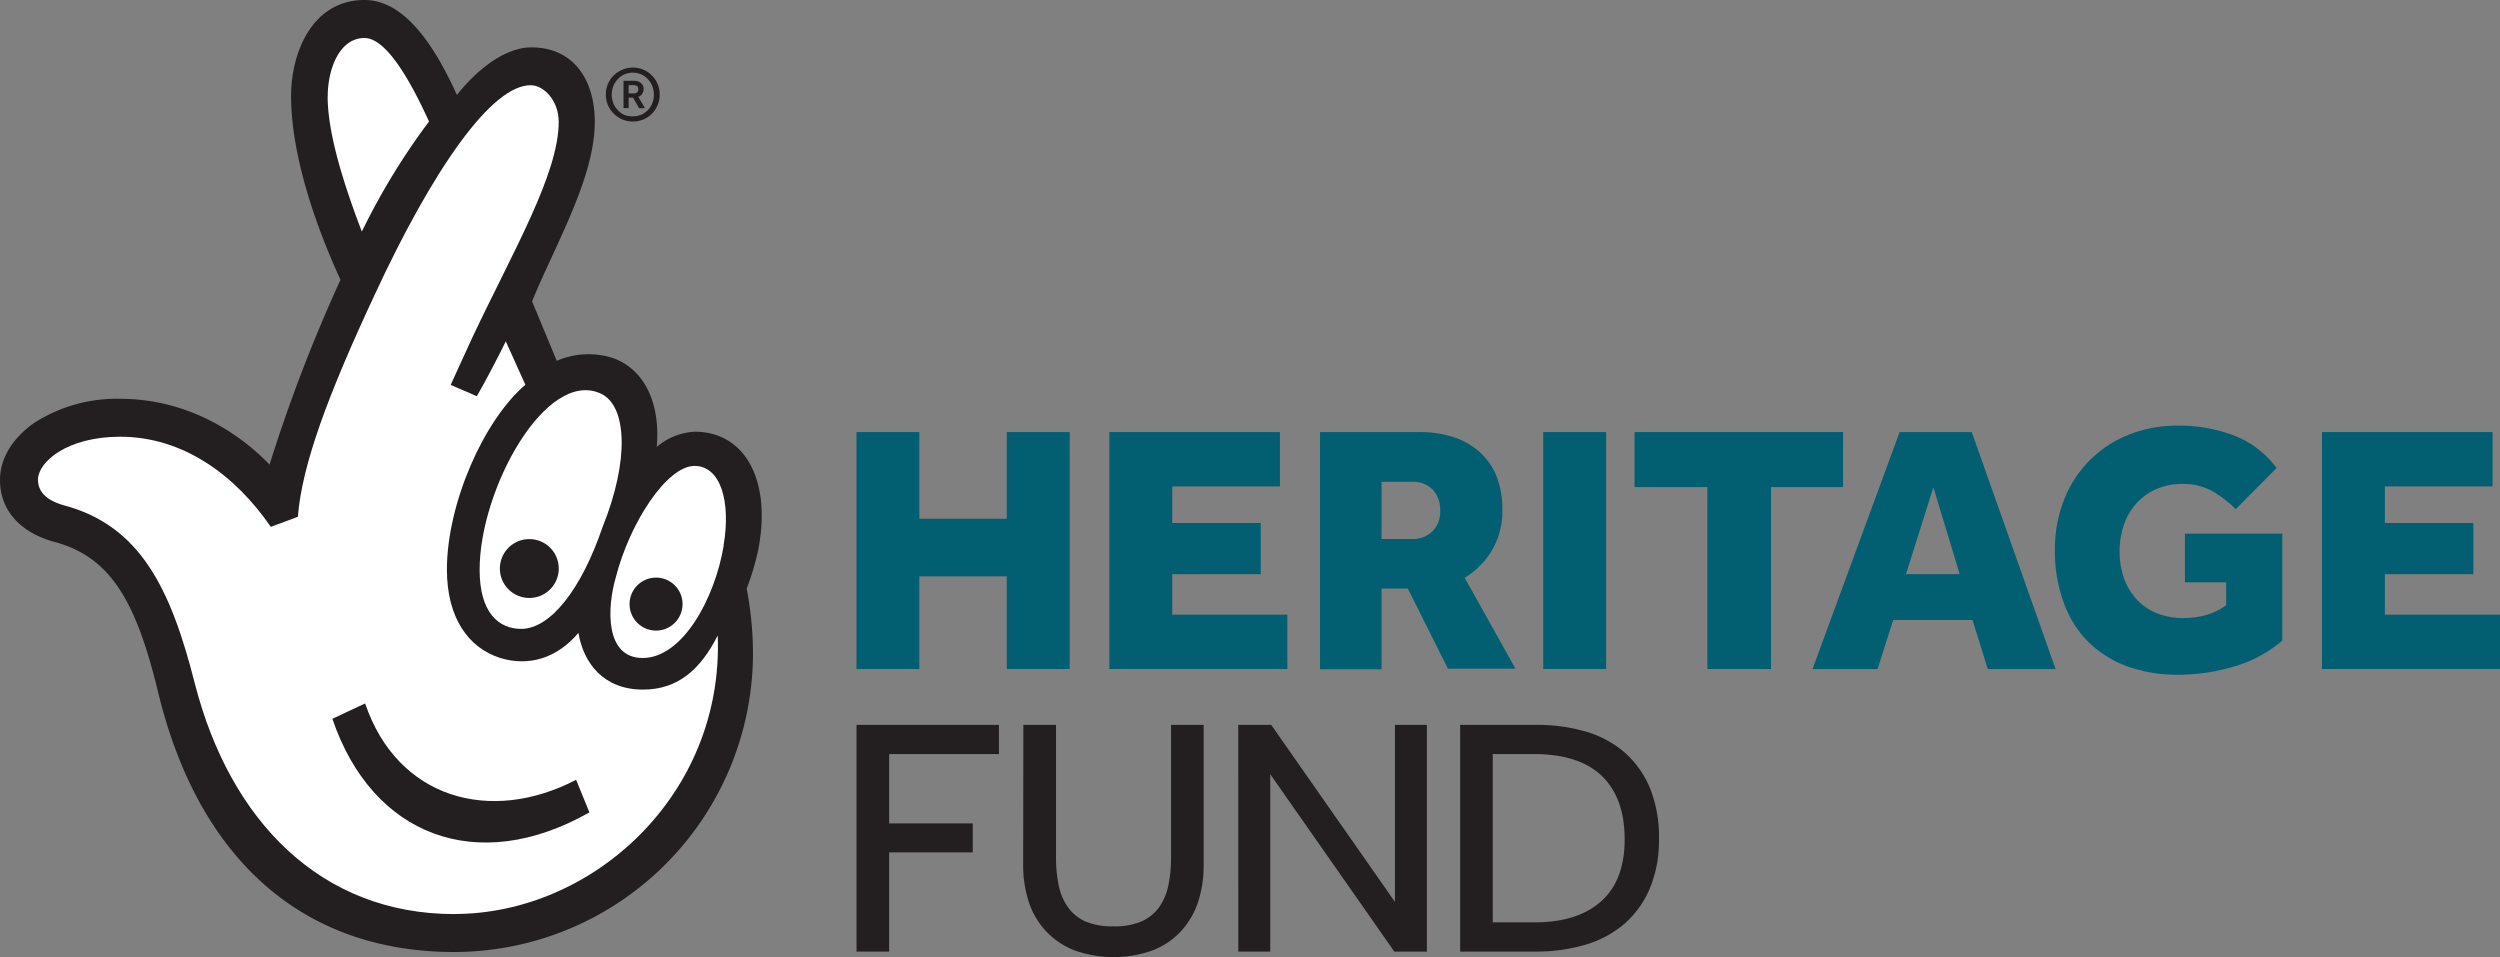 <svg xmlns="http://www.w3.org/2000/svg" viewBox="0 0 518.17 198.43"><rect x="0" y="0" width="518.17" height="198.43" fill="#808080" stroke="none"/><defs><style>.cls-1{fill:#231f20;}.cls-2{fill:#fff;}.cls-3{fill:#025f72;}</style></defs><title>Asset 1</title><g id="Layer_2" data-name="Layer 2"><g id="Layer_1-2" data-name="Layer 1"><path class="cls-1" d="M177.53,150.24h29.52v6.06H184.29v14.37h17.33v6H184.29v20.57h-6.76Z"/><path class="cls-1" d="M212.11,150.24h6.77v27.47a27.54,27.54,0,0,0,.56,5.81,11.73,11.73,0,0,0,1.94,4.55A8.77,8.77,0,0,0,225,191a14.34,14.34,0,0,0,5.81,1,14.11,14.11,0,0,0,5.74-1,8.87,8.87,0,0,0,3.67-2.92,12,12,0,0,0,1.94-4.55,28.22,28.22,0,0,0,.56-5.81V150.24h6.76v29.09a24.36,24.36,0,0,1-1.12,7.51,16.91,16.91,0,0,1-3.42,6,16,16,0,0,1-5.81,4.06,24.1,24.1,0,0,1-16.63,0,16.2,16.2,0,0,1-5.85-4.06,16.4,16.4,0,0,1-3.45-6,24.36,24.36,0,0,1-1.13-7.51Z"/><path class="cls-1" d="M256.65,150.24h6.83l25.65,36.7v-36.7h6.62v47H289l-25.72-36.78v36.78h-6.62Z"/><path class="cls-1" d="M302.64,150.24h15.71a36.15,36.15,0,0,1,10.25,1.37,21.38,21.38,0,0,1,8.07,4.3,20,20,0,0,1,5.28,7.36,26.69,26.69,0,0,1,1.9,10.57,25.86,25.86,0,0,1-1.9,10.32,20.14,20.14,0,0,1-5.28,7.33,21.77,21.77,0,0,1-8.1,4.33,35.85,35.85,0,0,1-10.29,1.41H302.64Zm15.5,40.93q8.81,0,13.7-4.33t4.9-12.86q0-8.59-4.72-13.14t-14.09-4.54H309.4v34.87Z"/><path class="cls-1" d="M144,89.48a13.22,13.22,0,0,0-7.88,3.15c.8-9.19-2.61-16-8.91-18.36a16.5,16.5,0,0,0-11.81.52l-5.12-12.33c4.72-11.55,13-25.61,13-37.16,0-8.91-4.5-15.48-13.16-15.48-5.25,0-11,4.3-15.42,9.86C88.66,6.3,82.36,0,75.55,0,64.79,0,60.33,10.77,60.33,19.94c0,7.61,2.09,20.21,10.24,38.06a325.45,325.45,0,0,0-14.7,38.3c-6.55-6.82-17.31-13.64-30.95-13.64a31.61,31.61,0,0,0-17.84,5C2.62,90.8,0,95,0,99.46c0,6.55,4.46,11,11.28,12.86,11.8,3.14,17,12.59,21.51,31.22,8.13,33.58,29.11,53.78,61.38,53.78a62,62,0,0,0,61.9-61.93A72.08,72.08,0,0,0,154.76,122a53.15,53.15,0,0,0,2.36-7.87C160,99.71,154.5,89.48,144,89.48"/><path class="cls-2" d="M124.53,81.58c5.48,2.54,5.9,13.94.39,27.58-4.46,13.13-10.88,21.15-16.86,21.19-4.71,0-8.65-3.34-8.65-12.26,0-16.8,13.8-41.73,25.12-36.51"/><path class="cls-2" d="M67.93,19.94c0-5.5,2.36-12.06,7.62-12.06q5.49,0,13.37,17.31A140,140,0,0,0,75,48c-4.73-12.34-7.09-21.52-7.09-28.09"/><path class="cls-2" d="M94.17,189.46c-27.54,0-46.43-19.16-53.78-47.76-5-19.68-11.28-32.79-27.28-37-1.83-.53-5.24-1.84-5.24-5.25,0-3.69,6-8.93,17.05-8.93,13.07,0,23.87,8,31.21,18.68l5.61-2.09c.83-10.75,6.31-25.45,15.91-46,12.06-26,24.32-43.67,32.46-43.44,2.6.06,5.69,3.14,5.69,7.6,0,10.76-9.49,26.88-17.78,44.43-.83,1.76-4.61,10.08-4.61,10.08l5.42,2.34c1.78-3,5.46-10.17,6-11.37l4.06,9c-8.65,7.36-16.26,24.66-16.26,38.32,0,10,4.46,16.19,11,18.29,6,1.85,11.8.07,16.26-5.18,1.06,6.31,5.25,11.75,13.38,11.75,7.2,0,11.91-4.13,15.49-11.22,1.3,33.06-26,57.73-54.57,57.73"/><path class="cls-2" d="M150,113.09c-1.84,11-8.54,23.29-16.79,23.29-7.87,0-7.4-10.43-5.57-16.73,2.88-11.28,10.56-23.08,16.33-23.08,5.25,0,7.6,7.08,6,16.52"/><path class="cls-1" d="M122.17,168.38c-23.36,13.26-45.08,4.79-53.28-19.4l6.79-3.18c6.68,19.7,25.92,25.1,43.73,15.83Z"/><path class="cls-1" d="M115.81,117.83a6.1,6.1,0,1,1-6.09-6.09,6.09,6.09,0,0,1,6.09,6.09"/><path class="cls-1" d="M141.47,125.21a5.49,5.49,0,1,1-5.48-5.49,5.48,5.48,0,0,1,5.48,5.49"/><path class="cls-1" d="M131.16,25.18a5.47,5.47,0,0,1-2.18-.43,5.37,5.37,0,0,1-1.76-1.19A5.7,5.7,0,0,1,126,21.78a5.61,5.61,0,0,1-.43-2.18,5.7,5.7,0,0,1,.43-2.19,5.61,5.61,0,0,1,1.18-1.76A5.53,5.53,0,0,1,129,14.46a5.38,5.38,0,0,1,2.2-.45,5.32,5.32,0,0,1,2.18.45,5.5,5.5,0,0,1,2.92,2.95,5.53,5.53,0,0,1,.44,2.19,5.44,5.44,0,0,1-.44,2.18,5.68,5.68,0,0,1-1.17,1.78,5.47,5.47,0,0,1-4,1.62Zm0-1.07a4.37,4.37,0,0,0,1.75-.34,4.29,4.29,0,0,0,2.29-2.39,4.89,4.89,0,0,0,0-3.53,4.3,4.3,0,0,0-.91-1.44,4.5,4.5,0,0,0-1.38-1,4.48,4.48,0,0,0-3.47,0,4.59,4.59,0,0,0-1.4,1,4.49,4.49,0,0,0-.92,1.44,5,5,0,0,0,0,3.53,4.34,4.34,0,0,0,.92,1.43,4.08,4.08,0,0,0,1.38,1A4.36,4.36,0,0,0,131.16,24.11Zm-1.93-7.36h2.17a2.44,2.44,0,0,1,.91.15,1.84,1.84,0,0,1,.62.4,1.26,1.26,0,0,1,.36.53,1.54,1.54,0,0,1,.11.59,1.83,1.83,0,0,1-.27,1,1.68,1.68,0,0,1-.83.66l1.38,2.34h-1.22l-1.26-2.19h-.9V22.4h-1.07Zm2.13,2.61a1,1,0,0,0,.72-.24.89.89,0,0,0,.22-.64.79.79,0,0,0-.24-.63,1.22,1.22,0,0,0-.77-.2h-1v1.71Z"/><polygon class="cls-3" points="177.52 89.55 190.55 89.55 190.55 107.52 208.67 107.52 208.67 89.55 221.71 89.55 221.71 138.67 208.67 138.67 208.67 119.45 190.55 119.45 190.55 138.67 177.52 138.67 177.52 89.55"/><polygon class="cls-3" points="229.93 89.55 265.29 89.55 265.29 100.82 242.97 100.82 242.97 108.4 261.31 108.4 261.31 119.01 242.97 119.01 242.97 127.4 266.83 127.4 266.83 138.67 229.93 138.67 229.93 89.55"/><path class="cls-3" d="M292.68,111.72a5.74,5.74,0,0,0,4.2-1.59,5.63,5.63,0,0,0,1.62-4.23,6.14,6.14,0,0,0-1.55-4.42,5.72,5.72,0,0,0-4.34-1.62h-6.26v11.86ZM273.6,89.55h20.33a23.27,23.27,0,0,1,7.18,1,15.15,15.15,0,0,1,5.49,3.06,13.68,13.68,0,0,1,3.54,5,18.26,18.26,0,0,1,1.25,7,16.06,16.06,0,0,1-2.14,8.43,16.4,16.4,0,0,1-5.67,5.71l10.53,18.85h-14L291.8,122h-5.45v16.72H273.6Z"/><rect class="cls-3" x="319.86" y="89.55" width="13.04" height="49.12"/><polygon class="cls-3" points="353.88 100.96 338.79 100.96 338.79 89.55 382.01 89.55 382.01 100.96 367.07 100.96 367.07 138.67 353.88 138.67 353.88 100.96"/><path class="cls-3" d="M406.18,119,400.73,101,395.05,119ZM393.73,89.55h14.95l17.38,49.12H412l-3.16-10.16H392.4l-3.24,10.16H375.68Z"/><path class="cls-3" d="M452.87,110.61h20.18v22.17a27,27,0,0,1-10.13,5.41,40.66,40.66,0,0,1-11.45,1.66,30.09,30.09,0,0,1-10.72-1.8,22.38,22.38,0,0,1-8.06-5.16,21.9,21.9,0,0,1-5-8.14A31.28,31.28,0,0,1,425.91,114a28,28,0,0,1,1.88-10.35,24,24,0,0,1,5.27-8.17,23.76,23.76,0,0,1,8.06-5.34,27,27,0,0,1,10.35-1.92,32,32,0,0,1,11.45,2A20,20,0,0,1,471.87,97l-8.47,8.54a22.79,22.79,0,0,0-4.9-3.76,12.18,12.18,0,0,0-6.07-1.47,13.36,13.36,0,0,0-5.6,1.11,12,12,0,0,0-4.09,3,13.12,13.12,0,0,0-2.54,4.42,17.36,17.36,0,0,0,.07,11.12,12.94,12.94,0,0,0,2.66,4.34,11.46,11.46,0,0,0,4.12,2.8,14.34,14.34,0,0,0,5.45,1,18,18,0,0,0,4.64-.59,13.34,13.34,0,0,0,4.27-2.06V120.7h-8.54Z"/><polygon class="cls-3" points="481.27 89.55 481.27 138.67 518.17 138.67 518.17 127.4 494.31 127.4 494.31 119.01 512.65 119.01 512.65 108.4 494.31 108.4 494.31 100.82 516.63 100.82 516.63 89.55 481.27 89.55"/></g></g></svg>